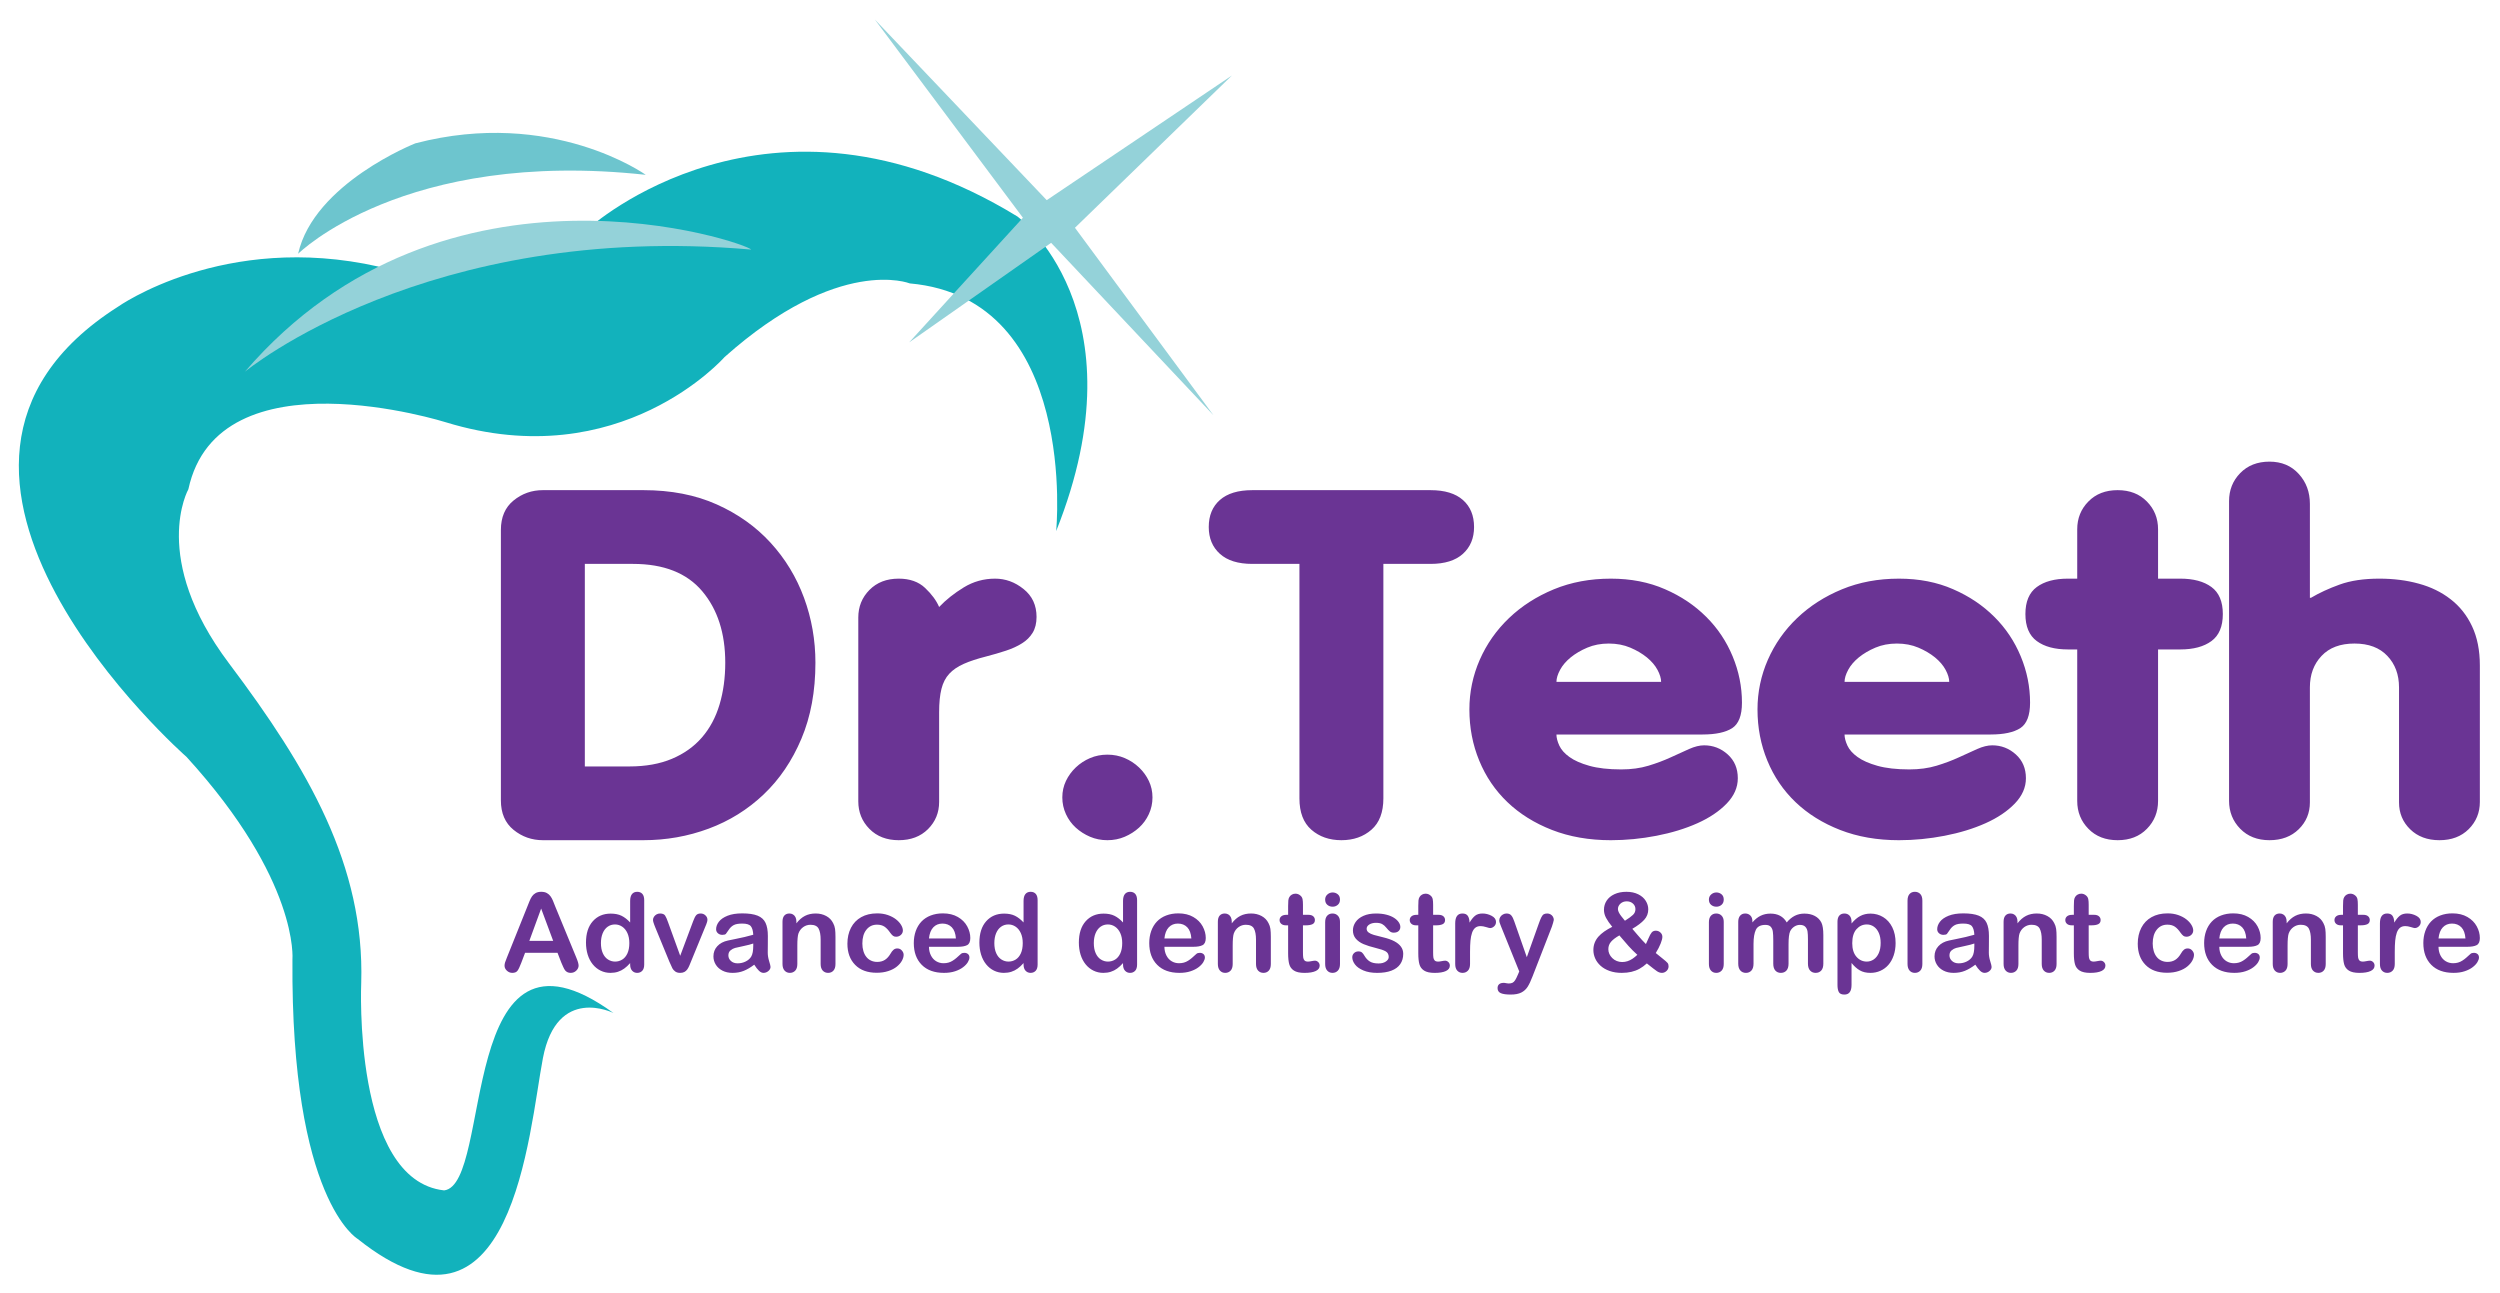 <?xml version="1.0" encoding="UTF-8"?>
<!DOCTYPE svg PUBLIC "-//W3C//DTD SVG 1.1//EN" "http://www.w3.org/Graphics/SVG/1.1/DTD/svg11.dtd">
<!-- Creator: CorelDRAW -->
<svg xmlns="http://www.w3.org/2000/svg" xml:space="preserve" width="290mm" height="150mm" version="1.1" style="shape-rendering:geometricPrecision; text-rendering:geometricPrecision; image-rendering:optimizeQuality; fill-rule:evenodd; clip-rule:evenodd"
viewBox="0 0 29000 15000"
 xmlns:xlink="http://www.w3.org/1999/xlink"
 xmlns:xodm="http://www.corel.com/coreldraw/odm/2003">
 <defs>
  <style type="text/css">
   <![CDATA[
    .fil1 {fill:#94D2D9}
    .fil2 {fill:#6DC5CE}
    .fil0 {fill:#12B2BC}
    .fil3 {fill:#6A3494;fill-rule:nonzero}
   ]]>
  </style>
 </defs>
 <g id="Layer_x0020_1">
  <g id="_2103484868688">
   <path class="fil0" d="M7116.01 11750.98c0,0 -654.71,-330 -818.4,524.11 -163.68,854.1 -347.83,3532.91 -2148.32,2096.45 0,0 -777.47,-446.48 -757.01,-3241.74 0,0 81.84,-912.33 -1227.61,-2348.79 0,0 -3785.11,-3319.38 -797.94,-5221.71 0,0 1227.61,-873.52 3028.1,-465.88l-265.98 465.88c0,0 1452.66,-679.41 2700.73,-912.35 0,0 2086.93,-1902.32 4971.81,-135.87 0,0 1473.13,1087.04 450.13,3649.36 0,0 265.98,-2698.21 -1698.19,-2872.91 0,0 -818.4,-329.99 -2148.31,854.12 0,0 -1207.15,1378.22 -3232.71,757.05 0,0 -2639.34,-834.69 -2987.17,776.46 0,0 -450.12,795.87 470.58,2018.8 920.71,1222.93 1575.43,2348.79 1534.51,3707.6 0,0 -102.29,2290.57 961.63,2407.04 573.07,-67.97 135.96,-3384.02 1964.15,-2057.62z"/>
   <path class="fil1" d="M2840.61 4312.07c0,0 2107.38,-1747.05 5872.04,-1417.05 -29.61,-70.28 -3543.78,-1291.09 -5872.04,1417.05z"/>
   <path class="fil2" d="M7490.79 2028.02c0,0 -1087.4,-779.46 -2672.6,-365.3 0,0 -1176.55,463.76 -1360.12,1281.29 0,0 1226.23,-1221.75 4032.72,-915.99z"/>
   <polygon class="fil1" points="10147.13,225.35 12142,2321.79 14290.31,875.64 12469.36,2642.08 14075.48,4816.18 12193.14,2816.78 10546.11,3971.77 11865.79,2525.61 "/>
   <path class="fil3" d="M6784.07 6541.22l559.02 0c356.64,0 624.13,105.51 802.46,316.51 178.32,211.01 267.48,487.6 267.48,829.77 0,174.89 -22.04,336.47 -66.12,484.75 -44.08,148.27 -112.2,275.64 -204.37,382.09 -92.17,106.45 -208.38,189.14 -348.63,248.07 -140.26,58.93 -304.56,88.4 -492.9,88.4l-516.94 0 0 -2349.59zm-973.77 2743.09c0,148.27 49.09,262.33 147.26,342.17 98.18,79.84 211.39,119.76 339.62,119.76l1166.12 0c264.48,0 516.94,-44.67 757.38,-134.02 240.44,-89.34 452.83,-221.46 637.16,-396.35 184.34,-174.89 330.6,-390.64 438.8,-647.27 108.2,-256.63 162.29,-550.33 162.29,-881.1 0,-262.33 -44.08,-513.26 -132.24,-752.78 -88.16,-239.52 -217.39,-452.43 -387.7,-638.72 -170.31,-186.3 -378.69,-334.57 -625.14,-444.83 -246.45,-110.25 -529.96,-165.38 -850.55,-165.38l-1166.12 0c-128.23,0 -241.44,39.92 -339.62,119.76 -98.17,79.84 -147.26,193.9 -147.26,342.17l0 3136.59zm4145.93 10.45c0,126.42 43.08,232.87 129.23,320.31 86.16,87.45 199.37,131.17 339.62,131.17 140.26,0 253.46,-42.77 339.62,-128.31 86.16,-86.5 129.23,-191.05 129.23,-315.56l0 -1039.83c0,-110.25 9.02,-200.55 27.05,-271.84 18.04,-71.28 48.09,-129.26 90.17,-174.88 42.07,-45.63 98.18,-83.65 168.3,-115.01 70.13,-31.37 155.29,-58.93 255.47,-84.6 84.15,-21.86 162.29,-44.67 234.42,-68.43 72.14,-23.76 134.25,-52.28 186.34,-85.54 52.1,-32.32 93.17,-73.19 123.23,-122.61 30.05,-49.43 45.08,-111.21 45.08,-183.45 0,-134.96 -50.09,-243.32 -150.27,-323.16 -100.18,-80.79 -210.39,-120.71 -330.61,-120.71 -132.23,0 -253.46,34.22 -363.66,101.7 -110.2,67.48 -205.37,142.57 -285.52,227.17 -32.05,-75.09 -86.15,-148.28 -162.29,-220.52 -76.14,-72.23 -178.32,-108.35 -306.56,-108.35 -140.25,0 -253.46,43.72 -339.62,131.16 -86.15,87.45 -129.23,193.9 -129.23,320.32l0 2130.97zm2366.69 -44.67c0,68.43 14.03,133.07 42.08,193.9 28.05,60.83 66.12,113.1 114.21,156.83 48.09,43.72 103.19,78.89 165.3,105.5 62.11,26.61 129.23,39.92 201.36,39.92 72.14,0 139.26,-13.31 201.37,-39.92 62.11,-26.61 117.21,-61.78 165.3,-105.5 48.09,-43.73 86.16,-96 114.21,-156.83 28.05,-60.83 42.08,-125.47 42.08,-193.9 0,-68.43 -14.03,-132.12 -42.08,-191.05 -28.05,-58.93 -66.12,-111.2 -114.21,-156.83 -48.09,-45.62 -103.19,-81.74 -165.3,-108.35 -62.11,-26.61 -129.23,-39.92 -201.37,-39.92 -72.13,0 -139.25,13.31 -201.36,39.92 -62.11,26.61 -117.21,62.73 -165.3,108.35 -48.09,45.63 -86.16,97.9 -114.21,156.83 -28.05,58.93 -42.08,122.62 -42.08,191.05z"/>
   <path class="fil3" d="M6511.49 11166.93l-44.21 -114.17 -376.5 0 -44.21 116.5c-17.25,45.54 -31.91,76.25 -44.21,92.13 -12.07,15.89 -32.13,23.94 -59.94,23.94 -23.51,0 -44.42,-8.48 -62.54,-25.42 -18.11,-16.94 -27.17,-36.22 -27.17,-57.61 0,-12.5 2.16,-25.42 6.26,-38.55 4.31,-13.34 11.21,-31.56 20.91,-55.28l236.77 -590.51c6.9,-16.95 14.88,-37.28 24.37,-61 9.49,-23.94 19.62,-43.63 30.41,-59.31 10.78,-15.67 24.79,-28.38 42.26,-38.12 17.47,-9.75 39.03,-14.62 64.69,-14.62 26.31,0 48.09,4.87 65.56,14.62 17.46,9.74 31.48,22.24 42.26,37.49 10.78,15.25 19.84,31.77 27.17,49.35 7.33,17.58 16.82,41.09 28.04,70.32l241.94 586.91c18.98,44.69 28.46,77.1 28.46,97.43 0,20.97 -8.84,40.45 -26.73,58.03 -17.9,17.58 -39.68,26.27 -64.91,26.27 -14.67,0 -27.39,-2.54 -37.95,-7.84 -10.35,-5.08 -19.2,-12.07 -26.53,-20.97 -7.11,-8.9 -14.66,-22.66 -22.85,-40.88 -8.41,-18.42 -15.31,-34.73 -21.35,-48.71zm-371.33 -252.69l276.66 0 -139.52 -374.89 -137.14 374.89zm1169.62 274.29l0 -16.73c-23.07,26.05 -45.93,47.23 -68.57,63.54 -22.43,16.31 -47.01,28.81 -73.32,37.28 -26.31,8.47 -54.99,12.71 -86.25,12.71 -41.19,0 -79.36,-8.69 -114.51,-25.84 -35.15,-17.16 -65.77,-41.52 -91.43,-73.5 -25.66,-31.77 -45.07,-69.26 -58.44,-112.26 -13.15,-42.99 -19.84,-89.59 -19.84,-139.58 0,-105.9 26.31,-188.5 78.93,-247.6 52.61,-59.09 122.05,-88.74 207.87,-88.74 49.81,0 91.65,8.47 125.72,25.2 34.07,16.73 67.49,42.57 99.84,77.52l0 -250.14c0,-34.74 7.12,-61 21.13,-78.79 14.23,-17.79 34.29,-26.69 60.38,-26.69 26.09,0 46.15,8.26 60.38,24.57 14.02,16.31 21.13,40.46 21.13,72.23l0 746.82c0,32.2 -7.54,56.55 -22.64,72.65 -15.31,16.1 -34.93,24.15 -58.87,24.15 -23.5,0 -43.13,-8.48 -58.44,-25.21 -15.31,-16.73 -23.07,-40.66 -23.07,-71.59zm-338.98 -248.66c0,45.96 7.33,84.94 21.78,117.34 14.44,32.2 34.28,56.34 59.73,72.65 25.23,16.31 52.83,24.57 82.59,24.57 30.4,0 58,-7.84 83.02,-23.3 25.01,-15.46 45.07,-39.18 59.94,-71.16 14.88,-32.2 22.43,-72.02 22.43,-120.1 0,-44.9 -7.55,-83.66 -22.43,-116.07 -14.87,-32.61 -35.14,-57.4 -60.59,-74.55 -25.44,-17.16 -53.26,-25.63 -83.67,-25.63 -31.48,0 -59.73,8.68 -84.53,26.26 -24.8,17.58 -43.99,42.79 -57.79,75.62 -13.58,33.04 -20.48,71.16 -20.48,114.37zm780.17 -237.86l139.52 385.07 150.3 -401.8c11.87,-32.19 23.29,-55.07 34.72,-68.62 11.43,-13.35 28.68,-20.12 51.76,-20.12 21.99,0 40.54,7.2 55.85,21.81 15.31,14.41 23.07,31.14 23.07,50.2 0,7.41 -1.3,16.1 -4.1,26.05 -2.8,9.96 -5.82,19.28 -9.49,27.96 -3.66,8.68 -7.76,18.64 -12.29,29.65l-165.39 403.49c-4.75,11.44 -10.57,26.27 -18.12,44.06 -7.33,17.79 -15.52,32.83 -24.58,45.54 -9.06,12.7 -20.27,22.45 -33.42,29.44 -13.37,6.99 -29.33,10.59 -48.31,10.59 -24.36,0 -43.77,-5.51 -58.43,-16.52 -14.45,-10.81 -25.24,-22.88 -32.14,-36.01 -6.89,-12.92 -18.75,-38.76 -35.14,-77.1l-164.1 -399.04c-3.89,-9.95 -7.77,-19.91 -11.65,-29.86 -4.1,-9.96 -7.33,-19.91 -10.13,-30.29 -2.81,-10.38 -4.1,-19.28 -4.1,-26.69 0,-11.65 3.67,-23.09 10.78,-34.52 7.12,-11.44 17.04,-20.76 29.54,-27.96 12.73,-7.2 26.31,-10.8 41.19,-10.8 28.46,0 48.3,8.04 59.08,24.14 10.57,16.31 22.43,43.42 35.58,81.33zm998.2 488.22c-41.84,31.77 -82.16,55.49 -120.98,71.37 -39.03,15.89 -82.8,23.73 -131.1,23.73 -44.21,0 -83.24,-8.69 -116.66,-25.84 -33.43,-17.16 -59.31,-40.25 -77.42,-69.69 -18.11,-29.44 -27.17,-61.21 -27.17,-95.52 0,-46.39 14.88,-85.78 44.85,-118.4 29.98,-32.83 71.16,-54.65 123.56,-65.87 10.79,-2.54 37.96,-8.05 81.3,-16.73 43.34,-8.69 80.65,-16.53 111.48,-23.94 30.84,-7.2 64.48,-15.88 100.71,-26.26 -2.16,-44.69 -11.21,-77.52 -27.39,-98.28 -16.39,-20.97 -49.81,-31.35 -100.92,-31.35 -43.77,0 -76.76,5.93 -98.76,18.01 -22.21,11.86 -41.19,29.86 -56.93,54.01 -15.74,23.93 -26.95,39.6 -33.42,47.44 -6.69,7.63 -20.7,11.44 -42.05,11.44 -19.41,0 -36.23,-6.14 -50.25,-18.43 -14.01,-12.07 -21.13,-27.75 -21.13,-46.81 0,-29.86 10.78,-58.88 32.13,-87.05 21.57,-28.17 54.99,-51.26 100.49,-69.47 45.5,-18.22 102.21,-27.32 170.14,-27.32 75.69,0 135.42,8.89 178.76,26.47 43.35,17.58 73.97,45.33 91.86,83.45 17.9,38.13 26.96,88.54 26.96,151.44 0,39.82 -0.22,73.5 -0.43,101.25 -0.22,27.74 -0.43,58.67 -0.86,92.56 0,31.77 5.39,65.02 16.17,99.54 10.78,34.32 15.95,56.56 15.95,66.51 0,17.37 -8.19,33.25 -24.79,47.44 -16.82,14.2 -35.58,21.4 -56.72,21.4 -17.68,0 -35.14,-8.05 -52.39,-24.36 -17.26,-16.31 -35.59,-39.82 -54.99,-70.74zm-11.43 -245.49c-25.23,9.11 -61.89,18.85 -110.19,28.81 -48.09,10.17 -81.51,17.79 -100.06,22.45 -18.55,4.87 -36.23,14.19 -53.05,27.96 -16.82,13.98 -25.23,33.25 -25.23,58.25 0,25.62 9.92,47.44 29.76,65.44 19.63,18.01 45.5,27.11 77.63,27.11 34.07,0 65.56,-7.41 94.24,-22.02 28.89,-14.83 50.02,-33.68 63.61,-56.98 15.52,-25.63 23.29,-67.99 23.29,-126.87l0 -24.15zm500.49 -254.59l0 20.55c30.41,-39.4 63.62,-68.2 99.63,-86.63 36.01,-18.43 77.41,-27.53 124.21,-27.53 45.5,0 86.04,9.74 122.05,29.22 35.79,19.28 62.54,46.81 80.22,82.4 11.42,20.75 18.76,42.99 22.21,67.14 3.23,23.93 4.96,54.43 4.96,91.71l0 315.38c0,33.89 -7.98,59.52 -23.72,76.89 -15.75,17.36 -36.44,26.05 -61.68,26.05 -25.66,0 -46.57,-8.9 -62.75,-26.69 -15.95,-17.79 -23.93,-43.21 -23.93,-76.25l0 -282.55c0,-55.7 -7.98,-98.49 -23.72,-128.14 -15.74,-29.44 -47.23,-44.27 -94.45,-44.27 -30.62,0 -58.66,8.9 -84.1,26.9 -25.23,18 -43.78,42.79 -55.42,74.35 -8.41,25.2 -12.72,72.22 -12.72,141.48l0 212.23c0,34.31 -8.2,59.94 -24.37,77.1 -16.17,17.15 -37.09,25.84 -62.54,25.84 -24.79,0 -45.28,-8.9 -61.24,-26.69 -15.95,-17.79 -23.93,-43.21 -23.93,-76.25l0 -489.69c0,-32.2 7.11,-56.35 21.35,-72.23 14.44,-15.89 33.85,-23.93 58.65,-23.93 15.09,0 28.89,3.6 40.97,10.59 12.29,6.99 22,17.58 29.33,31.55 7.33,13.98 10.99,31.35 10.99,51.47zm1244.02 385.7c0,20.97 -6.46,43.63 -19.4,67.57 -12.73,23.93 -32.35,46.81 -58.66,68.41 -26.3,21.61 -59.51,39.18 -99.62,52.32 -39.89,13.34 -84.96,19.91 -135.21,19.91 -106.52,0 -189.76,-30.5 -249.49,-91.5 -59.95,-61 -89.92,-142.76 -89.92,-245.49 0,-69.47 13.8,-130.89 41.18,-184.27 27.39,-53.37 67.07,-94.67 118.82,-123.69 51.97,-29.23 113.86,-43.84 185.88,-43.84 44.64,0 85.61,6.35 122.91,19.27 37.1,12.92 68.79,29.44 94.67,49.77 25.88,20.34 45.72,41.94 59.3,64.82 13.8,23.08 20.7,44.48 20.7,64.38 0,20.34 -7.76,37.5 -23.07,51.68 -15.53,13.98 -34.07,20.97 -56.07,20.97 -14.23,0 -26.09,-3.6 -35.58,-10.8 -9.49,-7.2 -20.05,-18.85 -31.91,-34.95 -21.14,-31.34 -43.13,-55.06 -65.99,-70.74 -23.07,-15.67 -52.18,-23.51 -87.55,-23.51 -50.89,0 -92.07,19.49 -123.13,58.67 -31.26,38.97 -46.79,92.35 -46.79,160.13 0,31.77 4.1,61 12.08,87.68 7.98,26.69 19.4,49.57 34.71,68.2 15.1,18.85 33.43,33.05 54.99,42.79 21.35,9.74 45.07,14.61 70.73,14.61 34.5,0 64.05,-7.83 88.63,-23.51 24.8,-15.67 46.58,-39.82 65.55,-72.01 10.35,-19.06 21.78,-33.89 34.07,-44.48 12.08,-10.8 27.18,-16.31 44.86,-16.31 21.13,0 38.6,8.05 52.4,23.72 13.8,15.68 20.91,32.41 20.91,50.2zm631.18 -92.98l-337.48 0c0.44,38.55 8.41,72.44 23.72,101.88 15.31,29.44 35.8,51.47 61.25,66.29 25.44,15.04 53.69,22.45 84.31,22.45 20.7,0 39.46,-2.33 56.5,-7.2 17.25,-4.66 33.64,-12.07 49.59,-22.24 16.18,-10.16 30.84,-20.97 44.21,-32.62 13.58,-11.64 31.05,-27.32 52.62,-47.23 8.84,-7.41 21.34,-11.22 37.73,-11.22 17.68,0 32.13,4.87 43.13,14.4 10.78,9.32 16.39,22.88 16.39,40.24 0,15.25 -6.25,33.04 -18.33,53.59 -12.29,20.33 -30.62,40.03 -55.42,58.67 -24.58,18.85 -55.42,34.52 -92.72,46.81 -37.31,12.49 -80.22,18.64 -128.52,18.64 -110.84,0 -196.88,-31.14 -258.34,-93.2 -61.46,-62.06 -92.08,-146.14 -92.08,-252.47 0,-49.99 7.55,-96.58 22.65,-139.37 15.09,-42.78 37.3,-79.42 66.2,-110.14 29.11,-30.5 64.9,-54.01 107.38,-70.31 42.48,-16.31 89.71,-24.57 141.46,-24.57 67.5,0 125.29,13.98 173.38,41.93 48.3,27.96 84.31,63.97 108.46,108.45 23.94,44.26 36.01,89.38 36.01,135.34 0,42.57 -12.5,70.32 -37.3,83.03 -24.8,12.49 -59.73,18.85 -104.8,18.85zm-337.48 -96.58l312.68 0c-4.1,-57.83 -20.06,-101.04 -47.66,-129.84 -27.6,-28.6 -63.83,-43 -108.89,-43 -43.13,0 -78.28,14.62 -105.88,43.63 -27.6,29.23 -44.42,72.23 -50.25,129.21zm2251.28 302.24l0 -16.73c-23.08,26.05 -45.93,47.23 -68.58,63.54 -22.42,16.31 -47.01,28.81 -73.31,37.28 -26.31,8.47 -54.99,12.71 -86.26,12.71 -41.19,0 -79.35,-8.69 -114.5,-25.84 -35.15,-17.16 -65.77,-41.52 -91.43,-73.5 -25.66,-31.77 -45.07,-69.26 -58.44,-112.26 -13.16,-42.99 -19.84,-89.59 -19.84,-139.58 0,-105.9 26.31,-188.5 78.92,-247.6 52.62,-59.09 122.05,-88.74 207.88,-88.74 49.81,0 91.64,8.47 125.72,25.2 34.07,16.73 67.49,42.57 99.84,77.52l0 -250.14c0,-34.74 7.11,-61 21.13,-78.79 14.23,-17.79 34.29,-26.69 60.38,-26.69 26.09,0 46.14,8.26 60.38,24.57 14.01,16.31 21.13,40.46 21.13,72.23l0 746.82c0,32.2 -7.55,56.55 -22.64,72.65 -15.31,16.1 -34.94,24.15 -58.87,24.15 -23.51,0 -43.13,-8.48 -58.44,-25.21 -15.31,-16.73 -23.07,-40.66 -23.07,-71.59zm-338.99 -248.66c0,45.96 7.33,84.94 21.78,117.34 14.45,32.2 34.29,56.34 59.73,72.65 25.23,16.31 52.84,24.57 82.59,24.57 30.41,0 58.01,-7.84 83.02,-23.3 25.02,-15.46 45.07,-39.18 59.95,-71.16 14.88,-32.2 22.43,-72.02 22.43,-120.1 0,-44.9 -7.55,-83.66 -22.43,-116.07 -14.88,-32.61 -35.15,-57.4 -60.59,-74.55 -25.45,-17.16 -53.26,-25.63 -83.67,-25.63 -31.48,0 -59.73,8.68 -84.53,26.26 -24.8,17.58 -43.99,42.79 -57.79,75.62 -13.59,33.04 -20.49,71.16 -20.49,114.37zm1156.47 43l-337.47 0c0.43,38.55 8.41,72.44 23.72,101.88 15.31,29.44 35.79,51.47 61.24,66.29 25.44,15.04 53.69,22.45 84.32,22.45 20.69,0 39.46,-2.33 56.49,-7.2 17.25,-4.66 33.64,-12.07 49.6,-22.24 16.17,-10.16 30.83,-20.97 44.2,-32.62 13.59,-11.64 31.06,-27.32 52.62,-47.23 8.84,-7.41 21.35,-11.22 37.74,-11.22 17.68,0 32.13,4.87 43.12,14.4 10.78,9.32 16.39,22.88 16.39,40.24 0,15.25 -6.25,33.04 -18.33,53.59 -12.29,20.33 -30.62,40.03 -55.42,58.67 -24.58,18.85 -55.42,34.52 -92.72,46.81 -37.31,12.49 -80.22,18.64 -128.52,18.64 -110.84,0 -196.88,-31.14 -258.34,-93.2 -61.45,-62.06 -92.07,-146.14 -92.07,-252.47 0,-49.99 7.54,-96.58 22.64,-139.37 15.09,-42.78 37.3,-79.42 66.2,-110.14 29.11,-30.5 64.91,-54.01 107.39,-70.31 42.48,-16.31 89.7,-24.57 141.46,-24.57 67.49,0 125.28,13.98 173.37,41.93 48.3,27.96 84.31,63.97 108.47,108.45 23.93,44.26 36.01,89.38 36.01,135.34 0,42.57 -12.51,70.32 -37.31,83.03 -24.8,12.49 -59.73,18.85 -104.8,18.85zm-337.47 -96.58l312.67 0c-4.09,-57.83 -20.05,-101.04 -47.65,-129.84 -27.61,-28.6 -63.83,-43 -108.9,-43 -43.13,0 -78.28,14.62 -105.88,43.63 -27.6,29.23 -44.42,72.23 -50.24,129.21zm781.26 -196.14l0 20.55c30.4,-39.4 63.61,-68.2 99.62,-86.63 36.01,-18.43 77.42,-27.53 124.21,-27.53 45.5,0 86.04,9.74 122.05,29.22 35.79,19.28 62.54,46.81 80.22,82.4 11.43,20.75 18.76,42.99 22.21,67.14 3.23,23.93 4.96,54.43 4.96,91.71l0 315.38c0,33.89 -7.98,59.52 -23.72,76.89 -15.74,17.36 -36.44,26.05 -61.68,26.05 -25.66,0 -46.57,-8.9 -62.75,-26.69 -15.95,-17.79 -23.93,-43.21 -23.93,-76.25l0 -282.55c0,-55.7 -7.98,-98.49 -23.72,-128.14 -15.74,-29.44 -47.23,-44.27 -94.45,-44.27 -30.62,0 -58.66,8.9 -84.1,26.9 -25.23,18 -43.78,42.79 -55.42,74.35 -8.41,25.2 -12.72,72.22 -12.72,141.48l0 212.23c0,34.31 -8.2,59.94 -24.37,77.1 -16.17,17.15 -37.09,25.84 -62.53,25.84 -24.8,0 -45.29,-8.9 -61.25,-26.69 -15.95,-17.79 -23.93,-43.21 -23.93,-76.25l0 -489.69c0,-32.2 7.11,-56.35 21.35,-72.23 14.44,-15.89 33.85,-23.93 58.65,-23.93 15.1,0 28.9,3.6 40.97,10.59 12.29,6.99 22,17.58 29.33,31.55 7.33,13.98 11,31.35 11,51.47zm634.84 -78.36l18.97 0 0 -101.88c0,-27.33 0.65,-48.72 2.16,-64.18 1.51,-15.67 5.6,-29.02 12.29,-40.03 6.69,-11.65 16.39,-21.18 29.11,-28.38 12.51,-7.2 26.53,-10.8 42.27,-10.8 21.78,0 41.4,8.04 59.08,24.14 11.86,10.8 19.19,23.93 22.43,39.61 3.23,15.46 4.74,37.49 4.74,66.08l0 115.44 63.18 0c24.37,0 43.13,5.71 55.85,16.94 12.94,11.44 19.41,26.05 19.41,43.63 0,22.88 -9.27,38.76 -27.6,47.87 -18.33,9.11 -44.42,13.56 -78.71,13.56l-32.13 0 0 311.35c0,26.48 0.86,47.02 2.81,61.21 1.94,14.19 6.9,25.84 15.09,34.74 8.41,8.89 21.78,13.34 40.32,13.34 9.92,0 23.72,-1.69 40.98,-5.29 17.25,-3.39 30.83,-5.3 40.32,-5.3 14.02,0 26.52,5.51 37.74,16.52 11.21,11.02 16.6,24.57 16.6,40.67 0,27.32 -15.09,48.08 -45.28,62.48 -30.41,14.62 -73.97,21.82 -130.9,21.82 -53.91,0 -94.66,-8.9 -122.26,-26.69 -27.82,-17.79 -45.93,-42.36 -54.56,-73.92 -8.63,-31.35 -12.94,-73.29 -12.94,-125.81l0 -325.12 -22.64 0c-25.01,0 -43.99,-5.72 -56.93,-17.37 -13.15,-11.44 -19.62,-26.27 -19.62,-44.06 0,-17.58 6.9,-32.19 20.48,-43.63 13.8,-11.23 33.65,-16.94 59.74,-16.94zm620.6 80.91l0 489.69c0,33.89 -8.19,59.52 -24.58,76.89 -16.39,17.36 -37.09,26.05 -62.32,26.05 -25.23,0 -45.71,-8.9 -61.46,-26.69 -15.74,-17.79 -23.72,-43.21 -23.72,-76.25l0 -484.61c0,-33.68 7.98,-58.88 23.72,-75.83 15.75,-16.94 36.23,-25.41 61.46,-25.41 25.23,0 45.93,8.47 62.32,25.41 16.39,16.95 24.58,40.67 24.58,70.75zm-85.17 -174.95c-23.94,0 -44.43,-7.21 -61.46,-21.61 -17.04,-14.4 -25.45,-34.95 -25.45,-61.42 0,-23.73 8.63,-43.42 26.1,-58.89 17.46,-15.46 37.73,-23.29 60.81,-23.29 22.42,0 42.05,6.99 59.3,20.97 17.25,14.18 25.87,34.52 25.87,61.21 0,26.05 -8.41,46.38 -25.23,61 -16.82,14.61 -36.66,22.03 -59.94,22.03zm818.77 546.45c0,46.6 -11.64,86.63 -34.71,119.88 -23.08,33.26 -57.36,58.46 -102.65,75.62 -45.28,17.15 -100.27,25.63 -165.17,25.63 -61.89,0 -114.94,-9.32 -159.15,-27.96 -44.2,-18.43 -76.76,-41.73 -97.9,-69.69 -20.91,-27.74 -31.48,-55.7 -31.48,-83.87 0,-18.64 6.69,-34.52 20.27,-47.66 13.37,-13.34 30.41,-19.91 51.11,-19.91 18.11,0 31.91,4.45 41.62,13.14 9.7,8.68 18.97,20.75 27.81,36.64 17.68,30.08 38.82,52.74 63.4,67.56 24.58,15.04 58.22,22.46 100.7,22.46 34.51,0 62.75,-7.63 84.75,-22.67 22.21,-15.04 33.21,-32.4 33.21,-51.89 0,-29.86 -11.43,-51.47 -34.29,-65.24 -23.07,-13.55 -60.81,-26.68 -113.42,-39.18 -59.31,-14.4 -107.61,-29.65 -144.91,-45.54 -37.09,-15.88 -66.85,-37.06 -89.28,-63.12 -22.21,-26.05 -33.42,-58.24 -33.42,-96.16 0,-34.1 10.35,-66.08 30.83,-96.37 20.71,-30.29 51.11,-54.22 91.43,-72.22 40.11,-18.01 88.63,-27.11 145.56,-27.11 44.64,0 84.75,4.44 120.11,13.55 35.58,9.11 65.34,21.39 89.06,36.64 23.94,15.46 42.05,32.41 54.34,51.05 12.51,18.64 18.76,36.64 18.76,54.65 0,19.27 -6.68,35.37 -20.05,47.65 -13.16,12.5 -32.13,18.64 -56.5,18.64 -17.68,0 -32.78,-4.87 -45.28,-14.83 -12.3,-9.95 -26.53,-24.78 -42.7,-44.69 -12.94,-16.52 -28.25,-29.86 -45.93,-39.82 -17.68,-9.95 -41.62,-14.82 -72.02,-14.82 -31.06,0 -56.93,6.56 -77.63,19.48 -20.49,13.14 -30.84,29.44 -30.84,48.93 0,17.79 7.55,32.41 22.64,43.63 15.31,11.44 35.58,20.97 61.24,28.38 25.66,7.42 61.03,16.52 106.1,27.33 53.48,12.7 97.25,28.17 131.1,45.96 33.86,17.79 59.52,38.76 76.99,63.12 17.46,24.14 26.3,51.68 26.3,82.81zm155.7 -452.41l18.97 0 0 -101.88c0,-27.33 0.65,-48.72 2.16,-64.18 1.51,-15.67 5.61,-29.02 12.29,-40.03 6.69,-11.65 16.39,-21.18 29.11,-28.38 12.51,-7.2 26.53,-10.8 42.27,-10.8 21.78,0 41.4,8.04 59.08,24.14 11.86,10.8 19.19,23.93 22.43,39.61 3.23,15.46 4.74,37.49 4.74,66.08l0 115.44 63.19 0c24.36,0 43.12,5.71 55.85,16.94 12.93,11.44 19.4,26.05 19.4,43.63 0,22.88 -9.27,38.76 -27.6,47.87 -18.33,9.11 -44.42,13.56 -78.71,13.56l-32.13 0 0 311.35c0,26.48 0.87,47.02 2.81,61.21 1.94,14.19 6.9,25.84 15.09,34.74 8.41,8.89 21.78,13.34 40.33,13.34 9.91,0 23.72,-1.69 40.97,-5.29 17.25,-3.39 30.83,-5.3 40.32,-5.3 14.02,0 26.52,5.51 37.74,16.52 11.21,11.02 16.6,24.57 16.6,40.67 0,27.32 -15.09,48.08 -45.28,62.48 -30.41,14.62 -73.97,21.82 -130.89,21.82 -53.91,0 -94.67,-8.9 -122.27,-26.69 -27.82,-17.79 -45.93,-42.36 -54.56,-73.92 -8.62,-31.35 -12.94,-73.29 -12.94,-125.81l0 -325.12 -22.64 0c-25.01,0 -43.99,-5.72 -56.93,-17.37 -13.15,-11.44 -19.62,-26.27 -19.62,-44.06 0,-17.58 6.9,-32.19 20.49,-43.63 13.8,-11.23 33.64,-16.94 59.73,-16.94zm619.31 429.11l0 141.49c0,34.31 -8.19,59.94 -24.58,77.1 -16.39,17.15 -37.09,25.84 -62.32,25.84 -24.8,0 -45.29,-8.69 -61.24,-26.05 -15.96,-17.37 -23.94,-43 -23.94,-76.89l0 -471.69c0,-76.04 28.04,-114.16 83.88,-114.16 28.47,0 49.17,8.89 61.68,26.68 12.72,17.79 19.62,44.27 20.91,79.01 20.49,-34.74 41.62,-61.22 63.4,-79.01 21.78,-17.79 50.68,-26.68 86.9,-26.68 36.23,0 71.38,8.89 105.45,26.68 34.07,17.79 51.11,41.52 51.11,70.96 0,20.75 -7.12,37.7 -21.78,51.26 -14.45,13.55 -30.19,20.12 -47.01,20.12 -6.25,0 -21.57,-3.82 -45.72,-11.44 -24.36,-7.63 -45.71,-11.44 -64.26,-11.44 -25.23,0 -45.71,6.57 -61.89,19.49 -15.95,13.13 -28.46,32.4 -37.3,58.03 -8.84,25.63 -14.88,56.13 -18.33,91.5 -3.23,35.37 -4.96,78.37 -4.96,129.2zm554.84 265.82l15.96 -37.91 -212.19 -525.07c-13.16,-30.29 -19.63,-52.32 -19.63,-65.87 0,-14.4 3.89,-27.96 11.43,-40.46 7.55,-12.28 17.9,-22.24 31.27,-29.65 13.15,-7.41 26.95,-11.22 41.19,-11.22 25.01,0 43.77,7.83 56.28,23.3 12.72,15.46 23.72,37.7 33.42,66.71l145.99 417.05 138.22 -387.82c11,-31.56 20.92,-56.13 29.76,-73.92 8.84,-17.79 18.11,-29.86 28.04,-36 9.91,-6.15 23.93,-9.32 42.04,-9.32 12.94,0 25.45,3.38 37.53,10.16 11.86,6.99 21.13,16.1 27.81,27.75 6.47,11.44 9.71,23.72 9.71,36.64 -1.73,7.84 -4.32,19.06 -8.2,33.47 -3.88,14.4 -8.41,29.23 -13.8,44.05l-224.91 578.44c-19.41,51.05 -38.38,90.87 -56.71,119.88 -18.55,29.02 -43.13,51.26 -73.75,66.72 -30.4,15.47 -71.59,23.3 -123.34,23.3 -50.47,0 -88.42,-5.29 -113.65,-16.09 -25.23,-10.81 -37.95,-30.51 -37.95,-58.89 0,-19.48 6.04,-34.52 18.11,-44.9 11.86,-10.59 29.76,-15.88 53.27,-15.88 9.27,0 18.33,1.27 27.17,3.59 10.99,2.55 20.48,3.82 28.46,3.82 19.84,0 35.37,-2.97 46.58,-8.69 11.43,-5.72 21.56,-15.88 30.62,-30.07 9.06,-14.41 19.62,-35.37 31.27,-63.12zm998.63 -753.18c0,-38.55 10.35,-73.71 30.62,-105.27 20.48,-31.56 50.46,-56.76 90.13,-75.4 39.68,-18.64 86.26,-27.96 139.74,-27.96 53.04,0 98.98,9.74 137.79,29.23 38.6,19.27 67.71,44.9 86.9,76.25 19.2,31.35 28.68,64.18 28.68,98.07 0,46.38 -15.52,86.63 -46.79,120.94 -31.27,34.31 -77.2,69.26 -138.01,104.84 21.13,24.57 40.76,47.44 58.87,68.84 18.11,21.6 35.58,41.72 52.62,60.15 16.81,18.64 32.13,34.52 46.14,47.87 6.26,-11.65 15.96,-33.25 29.33,-65.24 13.37,-31.77 25.66,-54.64 37.31,-68.83 11.64,-13.98 28.03,-20.97 48.94,-20.97 19.84,0 37.31,6.99 52.41,20.75 15.31,13.77 22.85,30.71 22.85,50.63 0,18.21 -6.47,43.84 -19.62,77.09 -13.15,33.26 -31.92,70.32 -56.93,110.78 15.74,13.13 40.32,33.25 74.4,60.15 33.85,26.9 54.77,45.11 62.53,54.86 7.76,9.74 11.64,22.66 11.64,38.76 0,21.39 -7.97,39.6 -23.72,54.22 -15.74,14.61 -33.42,22.03 -52.83,22.03 -19.62,0 -38.81,-6.15 -57.36,-18.64 -18.54,-12.29 -58,-42.79 -118.17,-91.08 -27.38,25.21 -55.85,45.96 -85.17,62.06 -29.11,16.1 -60.6,27.96 -94.02,35.8 -33.64,7.83 -70.95,11.86 -112.35,11.86 -52.62,0 -99.84,-7.63 -141.89,-22.67 -41.83,-15.04 -76.77,-35.37 -104.58,-61 -27.82,-25.62 -48.52,-54.22 -61.89,-85.35 -13.59,-31.14 -20.27,-62.91 -20.27,-95.1 0,-31.14 4.96,-59.52 15.09,-85.36 10.14,-25.84 24.37,-49.14 42.7,-70.11 18.33,-20.76 40.97,-40.67 67.71,-59.52 26.74,-18.85 58.01,-37.06 93.37,-54.85 -31.7,-38.98 -55.63,-73.5 -71.81,-104 -16.17,-30.29 -24.36,-61.64 -24.36,-93.83zm178.76 297.16c-42.91,24.36 -75.04,48.72 -96.17,73.07 -21.35,24.36 -31.92,53.38 -31.92,86.85 0,19.06 3.88,37.27 11.65,54.64 7.76,17.37 19.19,33.47 34.07,48.29 15.09,15.04 32.34,26.27 52.18,34.1 19.84,7.84 40.54,11.86 62.54,11.86 21.35,0 42.26,-3.38 62.53,-9.95 20.06,-6.57 39.25,-16.1 57.36,-28.17 18.12,-12.29 36.88,-27.32 56.28,-45.54 -37.52,-33.89 -71.16,-67.56 -101.13,-100.82 -29.76,-33.25 -65.56,-74.77 -107.39,-124.33zm64.48 -170.08c42.91,-26.9 73.96,-49.56 93.15,-67.99 19.19,-18.21 28.68,-40.45 28.68,-66.5 0,-25.63 -9.49,-47.24 -28.68,-64.6 -19.19,-17.37 -43.34,-26.06 -72.24,-26.06 -29.11,0 -53.47,8.9 -72.88,26.69 -19.62,17.79 -29.33,38.76 -29.33,62.69 0,12.29 3.67,25.63 11,40.04 7.33,14.19 16.39,28.38 27.39,42.36 10.99,14.19 25.23,31.98 42.91,53.37z"/>
   <path class="fil3" d="M19995.38 10692.7l0 489.69c0,33.89 -8.19,59.52 -24.58,76.89 -16.39,17.36 -37.09,26.05 -62.32,26.05 -25.23,0 -45.72,-8.9 -61.46,-26.69 -15.74,-17.79 -23.72,-43.21 -23.72,-76.25l0 -484.61c0,-33.68 7.98,-58.88 23.72,-75.83 15.74,-16.94 36.23,-25.41 61.46,-25.41 25.23,0 45.93,8.47 62.32,25.41 16.39,16.95 24.58,40.67 24.58,70.75zm-85.18 -174.95c-23.93,0 -44.42,-7.21 -61.45,-21.61 -17.04,-14.4 -25.45,-34.95 -25.45,-61.42 0,-23.73 8.63,-43.42 26.09,-58.89 17.47,-15.46 37.74,-23.29 60.81,-23.29 22.43,0 42.06,6.99 59.31,20.97 17.25,14.18 25.87,34.52 25.87,61.21 0,26.05 -8.41,46.38 -25.23,61 -16.82,14.61 -36.66,22.03 -59.95,22.03zm836.9 435.68l0 225.15c0,35.58 -8.2,62.27 -24.58,80.06 -16.39,17.79 -38.17,26.69 -64.91,26.69 -26.1,0 -47.23,-8.9 -63.4,-26.69 -16.17,-17.79 -24.37,-44.48 -24.37,-80.06l0 -269.84c0,-42.79 -1.51,-75.83 -4.53,-99.34 -2.8,-23.51 -10.78,-43 -23.93,-58.03 -13.15,-15.04 -33.64,-22.67 -62.11,-22.67 -56.49,0 -93.58,19.07 -111.48,57.19 -17.9,37.91 -26.95,92.56 -26.95,163.72l0 228.97c0,35.16 -8.2,61.84 -24.37,79.85 -16.17,18 -37.52,26.9 -63.83,26.9 -26.09,0 -47.44,-8.9 -64.05,-26.9 -16.6,-18.01 -25.01,-44.69 -25.01,-79.85l0 -484.61c0,-31.78 7.55,-56.13 22.43,-72.65 14.88,-16.52 34.5,-24.78 58.87,-24.78 23.72,0 43.34,7.83 59.08,23.3 15.74,15.46 23.72,36.85 23.72,64.17l0 16.1c29.76,-35.16 61.89,-61 95.96,-77.52 34.07,-16.52 72.02,-24.78 113.64,-24.78 43.56,0 80.65,8.47 111.92,25.41 31.27,16.95 56.93,42.58 76.98,76.89 29.11,-34.74 60.38,-60.37 93.59,-77.1 33.21,-16.73 70.08,-25.2 110.62,-25.2 47.23,0 87.77,9.1 121.84,27.32 34.07,18.22 59.73,44.27 76.55,78.16 14.66,30.5 21.99,78.79 21.99,144.45l0 330.84c0,35.58 -8.19,62.27 -24.58,80.06 -16.39,17.79 -38.17,26.69 -64.91,26.69 -26.09,0 -47.44,-8.9 -64.04,-26.9 -16.61,-18.01 -25.01,-44.69 -25.01,-79.85l0 -284.88c0,-36.43 -1.51,-65.45 -4.75,-87.48 -3.23,-21.81 -11.64,-40.24 -25.66,-55.28 -13.8,-14.82 -34.93,-22.24 -63.18,-22.24 -22.86,0 -44.42,6.57 -64.91,19.91 -20.27,13.13 -36.23,30.93 -47.66,53.38 -12.72,28.38 -18.97,79 -18.97,151.44zm730.8 -261.58l0 20.54c32.34,-39.39 66.2,-68.41 101.13,-86.84 34.93,-18.42 74.4,-27.74 118.6,-27.74 53.27,0 102,13.34 146.64,40.24 44.63,26.9 80,66.29 105.88,117.98 25.87,51.68 38.81,112.89 38.81,183.63 0,52.1 -7.55,99.97 -22.43,143.6 -14.88,43.64 -35.58,80.28 -61.67,109.93 -26.09,29.65 -56.93,52.32 -92.51,68.2 -35.58,15.89 -73.75,23.94 -114.72,23.94 -49.16,0 -90.57,-9.75 -123.99,-29.23 -33.43,-19.28 -65.34,-47.87 -95.74,-85.57l0 254.59c0,74.55 -27.61,111.83 -82.81,111.83 -32.34,0 -53.91,-9.53 -64.47,-28.8 -10.57,-19.28 -15.75,-47.24 -15.75,-84.09l0 -731.36c0,-32.2 7.12,-56.35 21.57,-72.23 14.23,-15.89 33.85,-23.93 58.65,-23.93 24.37,0 44.42,8.26 59.73,24.57 15.31,16.52 23.08,40.03 23.08,70.74zm337.69 246.33c0,-44.69 -6.9,-83.03 -20.92,-115.01 -13.8,-31.98 -32.99,-56.77 -57.58,-73.92 -24.79,-17.16 -51.97,-25.63 -81.72,-25.63 -47.66,0 -87.77,18.43 -120.33,55.07 -32.56,36.85 -48.95,91.08 -48.95,162.45 0,67.36 16.17,119.89 48.52,157.16 32.56,37.49 72.67,56.13 120.76,56.13 28.46,0 54.99,-8.26 79.35,-24.57 24.37,-16.31 43.99,-40.66 58.87,-73.28 14.66,-32.83 22,-72.23 22,-118.4zm311.81 244.21l0 -734.54c0,-33.89 7.76,-59.52 23.07,-76.89 15.31,-17.37 36.01,-26.05 62.11,-26.05 25.87,0 47,8.68 62.96,25.84 15.96,17.16 23.94,42.79 23.94,77.1l0 734.54c0,34.31 -8.19,59.94 -24.37,77.1 -16.17,17.15 -37.09,25.84 -62.53,25.84 -25.23,0 -45.72,-8.9 -61.46,-26.69 -15.74,-17.79 -23.72,-43.21 -23.72,-76.25zm786.43 7.84c-41.83,31.77 -82.16,55.49 -120.97,71.37 -39.03,15.89 -82.81,23.73 -131.11,23.73 -44.2,0 -83.23,-8.69 -116.66,-25.84 -33.42,-17.16 -59.3,-40.25 -77.41,-69.69 -18.12,-29.44 -27.17,-61.21 -27.17,-95.52 0,-46.39 14.88,-85.78 44.85,-118.4 29.97,-32.83 71.16,-54.65 123.56,-65.87 10.78,-2.54 37.95,-8.05 81.3,-16.73 43.34,-8.69 80.64,-16.53 111.48,-23.94 30.84,-7.2 64.48,-15.88 100.7,-26.26 -2.15,-44.69 -11.21,-77.52 -27.38,-98.28 -16.39,-20.97 -49.82,-31.35 -100.92,-31.35 -43.77,0 -76.77,5.93 -98.76,18.01 -22.21,11.86 -41.19,29.86 -56.93,54.01 -15.74,23.93 -26.96,39.6 -33.42,47.44 -6.69,7.63 -20.71,11.44 -42.05,11.44 -19.41,0 -36.23,-6.14 -50.25,-18.43 -14.02,-12.07 -21.13,-27.75 -21.13,-46.81 0,-29.86 10.78,-58.88 32.13,-87.05 21.56,-28.17 54.99,-51.26 100.48,-69.47 45.51,-18.22 102.22,-27.32 170.14,-27.32 75.7,0 135.42,8.89 178.77,26.47 43.34,17.58 73.96,45.33 91.86,83.45 17.9,38.13 26.96,88.54 26.96,151.44 0,39.82 -0.22,73.5 -0.44,101.25 -0.21,27.74 -0.43,58.67 -0.86,92.56 0,31.77 5.39,65.02 16.17,99.54 10.79,34.32 15.96,56.56 15.96,66.51 0,17.37 -8.19,33.25 -24.8,47.44 -16.82,14.2 -35.58,21.4 -56.71,21.4 -17.68,0 -35.15,-8.05 -52.4,-24.36 -17.25,-16.31 -35.58,-39.82 -54.99,-70.74zm-11.43 -245.49c-25.23,9.11 -61.89,18.85 -110.19,28.81 -48.08,10.17 -81.51,17.79 -100.05,22.45 -18.55,4.87 -36.23,14.19 -53.05,27.96 -16.82,13.98 -25.23,33.25 -25.23,58.25 0,25.62 9.92,47.44 29.76,65.44 19.62,18.01 45.5,27.11 77.63,27.11 34.07,0 65.55,-7.41 94.23,-22.02 28.9,-14.83 50.03,-33.68 63.61,-56.98 15.53,-25.63 23.29,-67.99 23.29,-126.87l0 -24.15zm500.5 -254.59l0 20.55c30.41,-39.4 63.61,-68.2 99.63,-86.63 36.01,-18.43 77.41,-27.53 124.21,-27.53 45.49,0 86.03,9.74 122.05,29.22 35.79,19.28 62.53,46.81 80.21,82.4 11.43,20.75 18.76,42.99 22.21,67.14 3.24,23.93 4.96,54.43 4.96,91.71l0 315.38c0,33.89 -7.97,59.52 -23.72,76.89 -15.74,17.36 -36.44,26.05 -61.67,26.05 -25.66,0 -46.58,-8.9 -62.75,-26.69 -15.96,-17.79 -23.94,-43.21 -23.94,-76.25l0 -282.55c0,-55.7 -7.97,-98.49 -23.72,-128.14 -15.74,-29.44 -47.22,-44.27 -94.45,-44.27 -30.62,0 -58.65,8.9 -84.09,26.9 -25.23,18 -43.78,42.79 -55.42,74.35 -8.41,25.2 -12.73,72.22 -12.73,141.48l0 212.23c0,34.31 -8.19,59.94 -24.36,77.1 -16.18,17.15 -37.09,25.84 -62.54,25.84 -24.8,0 -45.28,-8.9 -61.24,-26.69 -15.96,-17.79 -23.94,-43.21 -23.94,-76.25l0 -489.69c0,-32.2 7.12,-56.35 21.35,-72.23 14.45,-15.89 33.86,-23.93 58.66,-23.93 15.09,0 28.89,3.6 40.97,10.59 12.29,6.99 21.99,17.58 29.32,31.55 7.34,13.98 11,31.35 11,51.47zm634.84 -78.36l18.98 0 0 -101.88c0,-27.33 0.65,-48.72 2.15,-64.18 1.51,-15.67 5.61,-29.02 12.3,-40.03 6.68,-11.65 16.39,-21.18 29.11,-28.38 12.5,-7.2 26.52,-10.8 42.26,-10.8 21.78,0 41.41,8.04 59.09,24.14 11.86,10.8 19.19,23.93 22.42,39.61 3.24,15.46 4.75,37.49 4.75,66.08l0 115.44 63.18 0c24.37,0 43.13,5.71 55.85,16.94 12.94,11.44 19.41,26.05 19.41,43.63 0,22.88 -9.28,38.76 -27.6,47.87 -18.33,9.11 -44.43,13.56 -78.71,13.56l-32.13 0 0 311.35c0,26.48 0.86,47.02 2.8,61.21 1.94,14.19 6.9,25.84 15.1,34.74 8.41,8.89 21.78,13.34 40.32,13.34 9.92,0 23.72,-1.69 40.97,-5.29 17.25,-3.39 30.84,-5.3 40.33,-5.3 14.01,0 26.52,5.51 37.73,16.52 11.22,11.02 16.61,24.57 16.61,40.67 0,27.32 -15.1,48.08 -45.29,62.48 -30.4,14.62 -73.96,21.82 -130.89,21.82 -53.91,0 -94.67,-8.9 -122.27,-26.69 -27.81,-17.79 -45.93,-42.36 -54.55,-73.92 -8.63,-31.35 -12.94,-73.29 -12.94,-125.81l0 -325.12 -22.64 0c-25.02,0 -43.99,-5.72 -56.93,-17.37 -13.16,-11.44 -19.63,-26.27 -19.63,-44.06 0,-17.58 6.91,-32.19 20.49,-43.63 13.8,-11.23 33.64,-16.94 59.73,-16.94zm1412.44 464.06c0,20.97 -6.47,43.63 -19.41,67.57 -12.72,23.93 -32.34,46.81 -58.65,68.41 -26.31,21.61 -59.52,39.18 -99.63,52.32 -39.89,13.34 -84.96,19.91 -135.2,19.91 -106.53,0 -189.76,-30.5 -249.5,-91.5 -59.94,-61 -89.92,-142.76 -89.92,-245.49 0,-69.47 13.8,-130.89 41.19,-184.27 27.39,-53.37 67.06,-94.67 118.82,-123.69 51.96,-29.23 113.85,-43.84 185.88,-43.84 44.63,0 85.61,6.35 122.91,19.27 37.09,12.92 68.79,29.44 94.67,49.77 25.87,20.34 45.71,41.94 59.3,64.82 13.8,23.08 20.7,44.48 20.7,64.38 0,20.34 -7.76,37.5 -23.07,51.68 -15.53,13.98 -34.08,20.97 -56.07,20.97 -14.23,0 -26.09,-3.6 -35.58,-10.8 -9.49,-7.2 -20.06,-18.85 -31.92,-34.95 -21.13,-31.34 -43.12,-55.06 -65.98,-70.74 -23.07,-15.67 -52.19,-23.51 -87.55,-23.51 -50.89,0 -92.08,19.49 -123.13,58.67 -31.27,38.97 -46.79,92.35 -46.79,160.13 0,31.77 4.1,61 12.07,87.68 7.98,26.69 19.41,49.57 34.72,68.2 15.1,18.85 33.43,33.05 54.99,42.79 21.34,9.74 45.07,14.61 70.73,14.61 34.5,0 64.04,-7.83 88.62,-23.51 24.81,-15.67 46.58,-39.82 65.56,-72.01 10.35,-19.06 21.78,-33.89 34.07,-44.48 12.08,-10.8 27.17,-16.31 44.85,-16.31 21.14,0 38.6,8.05 52.4,23.72 13.8,15.68 20.92,32.41 20.92,50.2zm631.17 -92.98l-337.47 0c0.43,38.55 8.41,72.44 23.72,101.88 15.31,29.44 35.8,51.47 61.24,66.29 25.45,15.04 53.69,22.45 84.32,22.45 20.7,0 39.46,-2.33 56.49,-7.2 17.26,-4.66 33.64,-12.07 49.6,-22.24 16.17,-10.16 30.84,-20.97 44.21,-32.62 13.58,-11.64 31.05,-27.32 52.61,-47.23 8.84,-7.41 21.35,-11.22 37.74,-11.22 17.68,0 32.13,4.87 43.13,14.4 10.78,9.32 16.38,22.88 16.38,40.24 0,15.25 -6.25,33.04 -18.32,53.59 -12.3,20.33 -30.63,40.03 -55.42,58.67 -24.59,18.85 -55.42,34.52 -92.73,46.81 -37.3,12.49 -80.22,18.64 -128.52,18.64 -110.84,0 -196.88,-31.14 -258.33,-93.2 -61.46,-62.06 -92.08,-146.14 -92.08,-252.47 0,-49.99 7.55,-96.58 22.64,-139.37 15.1,-42.78 37.31,-79.42 66.2,-110.14 29.11,-30.5 64.91,-54.01 107.39,-70.31 42.48,-16.31 89.71,-24.57 141.46,-24.57 67.49,0 125.29,13.98 173.37,41.93 48.3,27.96 84.32,63.97 108.47,108.45 23.93,44.26 36.01,89.38 36.01,135.34 0,42.57 -12.51,70.32 -37.31,83.03 -24.79,12.49 -59.73,18.85 -104.8,18.85zm-337.47 -96.58l312.68 0c-4.1,-57.83 -20.06,-101.04 -47.66,-129.84 -27.6,-28.6 -63.83,-43 -108.9,-43 -43.13,0 -78.28,14.62 -105.88,43.63 -27.6,29.23 -44.42,72.23 -50.24,129.21zm781.26 -196.14l0 20.55c30.4,-39.4 63.61,-68.2 99.62,-86.63 36.02,-18.43 77.42,-27.53 124.21,-27.53 45.5,0 86.04,9.74 122.05,29.22 35.8,19.28 62.54,46.81 80.22,82.4 11.43,20.75 18.76,42.99 22.21,67.14 3.24,23.93 4.96,54.43 4.96,91.71l0 315.38c0,33.89 -7.98,59.52 -23.72,76.89 -15.74,17.36 -36.44,26.05 -61.67,26.05 -25.66,0 -46.58,-8.9 -62.75,-26.69 -15.96,-17.79 -23.94,-43.21 -23.94,-76.25l0 -282.55c0,-55.7 -7.98,-98.49 -23.72,-128.14 -15.74,-29.44 -47.22,-44.27 -94.45,-44.27 -30.62,0 -58.65,8.9 -84.1,26.9 -25.23,18 -43.77,42.79 -55.42,74.35 -8.41,25.2 -12.72,72.22 -12.72,141.48l0 212.23c0,34.31 -8.19,59.94 -24.37,77.1 -16.17,17.15 -37.09,25.84 -62.53,25.84 -24.8,0 -45.29,-8.9 -61.24,-26.69 -15.96,-17.79 -23.94,-43.21 -23.94,-76.25l0 -489.69c0,-32.2 7.12,-56.35 21.35,-72.23 14.45,-15.89 33.85,-23.93 58.65,-23.93 15.1,0 28.9,3.6 40.97,10.59 12.29,6.99 22,17.58 29.33,31.55 7.33,13.98 11,31.35 11,51.47zm634.84 -78.36l18.97 0 0 -101.88c0,-27.33 0.65,-48.72 2.16,-64.18 1.51,-15.67 5.61,-29.02 12.29,-40.03 6.69,-11.65 16.39,-21.18 29.11,-28.38 12.51,-7.2 26.53,-10.8 42.27,-10.8 21.78,0 41.4,8.04 59.08,24.14 11.86,10.8 19.2,23.93 22.43,39.61 3.24,15.46 4.74,37.49 4.74,66.08l0 115.44 63.19 0c24.36,0 43.12,5.71 55.85,16.94 12.94,11.44 19.41,26.05 19.41,43.63 0,22.88 -9.28,38.76 -27.61,47.87 -18.33,9.11 -44.42,13.56 -78.7,13.56l-32.14 0 0 311.35c0,26.48 0.87,47.02 2.81,61.21 1.94,14.19 6.9,25.84 15.09,34.74 8.41,8.89 21.78,13.34 40.33,13.34 9.92,0 23.72,-1.69 40.97,-5.29 17.25,-3.39 30.83,-5.3 40.32,-5.3 14.02,0 26.53,5.51 37.74,16.52 11.21,11.02 16.6,24.57 16.6,40.67 0,27.32 -15.09,48.08 -45.28,62.48 -30.41,14.62 -73.97,21.82 -130.89,21.82 -53.91,0 -94.67,-8.9 -122.27,-26.69 -27.82,-17.79 -45.93,-42.36 -54.56,-73.92 -8.62,-31.35 -12.94,-73.29 -12.94,-125.81l0 -325.12 -22.64 0c-25.01,0 -43.99,-5.72 -56.93,-17.37 -13.15,-11.44 -19.62,-26.27 -19.62,-44.06 0,-17.58 6.9,-32.19 20.49,-43.63 13.8,-11.23 33.64,-16.94 59.73,-16.94zm619.31 429.11l0 141.49c0,34.31 -8.19,59.94 -24.58,77.1 -16.39,17.15 -37.09,25.84 -62.32,25.84 -24.8,0 -45.28,-8.69 -61.24,-26.05 -15.96,-17.37 -23.94,-43 -23.94,-76.89l0 -471.69c0,-76.04 28.04,-114.16 83.89,-114.16 28.46,0 49.16,8.89 61.67,26.68 12.72,17.79 19.62,44.27 20.91,79.01 20.49,-34.74 41.63,-61.22 63.4,-79.01 21.78,-17.79 50.68,-26.68 86.91,-26.68 36.22,0 71.37,8.89 105.44,26.68 34.07,17.79 51.11,41.52 51.11,70.96 0,20.75 -7.12,37.7 -21.78,51.26 -14.45,13.55 -30.19,20.12 -47.01,20.12 -6.25,0 -21.56,-3.82 -45.72,-11.44 -24.36,-7.63 -45.71,-11.44 -64.25,-11.44 -25.23,0 -45.72,6.57 -61.89,19.49 -15.96,13.13 -28.47,32.4 -37.31,58.03 -8.84,25.63 -14.88,56.13 -18.33,91.5 -3.23,35.37 -4.96,78.37 -4.96,129.2zm844.87 -58.03l-337.47 0c0.43,38.55 8.41,72.44 23.72,101.88 15.31,29.44 35.79,51.47 61.24,66.29 25.44,15.04 53.69,22.45 84.31,22.45 20.71,0 39.47,-2.33 56.5,-7.2 17.25,-4.66 33.64,-12.07 49.6,-22.24 16.17,-10.16 30.84,-20.97 44.2,-32.62 13.59,-11.64 31.06,-27.32 52.62,-47.23 8.84,-7.41 21.35,-11.22 37.74,-11.22 17.68,0 32.13,4.87 43.13,14.4 10.78,9.32 16.38,22.88 16.38,40.24 0,15.25 -6.25,33.04 -18.33,53.59 -12.29,20.33 -30.62,40.03 -55.42,58.67 -24.58,18.85 -55.41,34.52 -92.72,46.81 -37.31,12.49 -80.22,18.64 -128.52,18.64 -110.84,0 -196.88,-31.14 -258.34,-93.2 -61.45,-62.06 -92.07,-146.14 -92.07,-252.47 0,-49.99 7.54,-96.58 22.64,-139.37 15.09,-42.78 37.3,-79.42 66.2,-110.14 29.11,-30.5 64.91,-54.01 107.39,-70.31 42.48,-16.31 89.7,-24.57 141.46,-24.57 67.49,0 125.28,13.98 173.37,41.93 48.3,27.96 84.32,63.97 108.47,108.45 23.93,44.26 36.01,89.38 36.01,135.34 0,42.57 -12.51,70.32 -37.31,83.03 -24.8,12.49 -59.73,18.85 -104.8,18.85zm-337.47 -96.58l312.67 0c-4.09,-57.83 -20.05,-101.04 -47.65,-129.84 -27.6,-28.6 -63.83,-43 -108.9,-43 -43.13,0 -78.28,14.62 -105.88,43.63 -27.6,29.23 -44.42,72.23 -50.24,129.21zm-16413.35 302.24l0 -16.73c-23.07,26.05 -45.93,47.23 -68.58,63.54 -22.42,16.31 -47,28.81 -73.31,37.28 -26.31,8.47 -54.99,12.71 -86.26,12.71 -41.18,0 -79.35,-8.69 -114.5,-25.84 -35.15,-17.16 -65.77,-41.52 -91.43,-73.5 -25.66,-31.77 -45.07,-69.26 -58.44,-112.26 -13.15,-42.99 -19.84,-89.59 -19.84,-139.58 0,-105.9 26.31,-188.5 78.92,-247.6 52.62,-59.09 122.06,-88.74 207.88,-88.74 49.81,0 91.65,8.47 125.72,25.2 34.07,16.73 67.49,42.57 99.84,77.52l0 -250.14c0,-34.74 7.11,-61 21.13,-78.79 14.23,-17.79 34.29,-26.69 60.38,-26.69 26.09,0 46.15,8.26 60.38,24.57 14.01,16.31 21.13,40.46 21.13,72.23l0 746.82c0,32.2 -7.55,56.55 -22.64,72.65 -15.31,16.1 -34.93,24.15 -58.87,24.15 -23.5,0 -43.13,-8.48 -58.44,-25.21 -15.31,-16.73 -23.07,-40.66 -23.07,-71.59zm-338.98 -248.66c0,45.96 7.33,84.94 21.78,117.34 14.44,32.2 34.28,56.34 59.73,72.65 25.23,16.31 52.83,24.57 82.59,24.57 30.4,0 58,-7.84 83.02,-23.3 25.01,-15.46 45.07,-39.18 59.94,-71.16 14.88,-32.2 22.43,-72.02 22.43,-120.1 0,-44.9 -7.55,-83.66 -22.43,-116.07 -14.87,-32.61 -35.15,-57.4 -60.59,-74.55 -25.45,-17.16 -53.26,-25.63 -83.67,-25.63 -31.48,0 -59.73,8.68 -84.53,26.26 -24.8,17.58 -43.99,42.79 -57.79,75.62 -13.58,33.04 -20.48,71.16 -20.48,114.37z"/>
   <path class="fil3" d="M15073.39 9260.54c0,162.54 46.09,283.25 138.25,364.04 92.17,80.79 208.38,121.66 348.64,121.66 140.25,0 256.46,-40.87 348.63,-121.66 92.17,-80.79 138.25,-201.5 138.25,-364.04l0 -2719.32 547 0c164.3,0 289.52,-38.97 375.68,-116.91 86.16,-77.94 129.24,-181.54 129.24,-310.81 0,-133.06 -43.08,-237.62 -129.24,-313.65 -86.16,-76.04 -211.38,-114.06 -375.68,-114.06l-2067.76 0c-164.3,0 -289.53,38.02 -375.69,114.06 -86.15,76.03 -129.23,180.59 -129.23,313.65 0,129.27 43.08,232.87 129.23,310.81 86.16,77.94 211.39,116.91 375.69,116.91l546.99 0 0 2719.32zm4676.51 -740.42c152.28,0 266.48,-24.71 342.62,-73.19 76.14,-49.42 114.21,-147.32 114.21,-295.6 0,-185.34 -36.07,-364.03 -108.2,-537.97 -72.13,-173.94 -174.31,-326.96 -306.56,-458.13 -132.23,-132.12 -291.53,-239.52 -477.86,-320.31 -186.34,-81.74 -395.72,-122.61 -628.15,-122.61 -240.43,0 -460.83,40.87 -661.2,123.56 -200.36,82.69 -373.68,193.9 -519.95,333.62 -146.26,139.72 -259.47,301.3 -339.61,483.79 -80.15,183.44 -120.22,375.44 -120.22,575.99 0,211.96 38.07,409.66 114.21,594.05 76.13,185.35 185.33,345.98 327.59,481.9 142.26,135.91 314.57,243.32 516.94,322.21 202.37,78.89 429.78,118.81 682.24,118.81 176.32,0 352.65,-17.11 528.97,-51.33 176.32,-34.21 334.6,-82.69 474.86,-145.42 140.25,-62.73 253.46,-138.77 339.62,-228.12 86.15,-89.34 129.23,-187.24 129.23,-293.69 0,-114.06 -39.07,-206.26 -117.21,-276.59 -78.14,-70.34 -169.31,-105.51 -273.5,-105.51 -52.09,0 -110.2,14.26 -174.32,42.77 -64.11,28.52 -135.24,60.84 -213.38,96.95 -78.15,36.12 -164.3,68.44 -258.47,96.95 -94.17,28.52 -199.37,42.77 -315.58,42.77 -148.27,0 -271.49,-14.25 -369.67,-41.82 -98.18,-27.56 -175.32,-61.78 -231.42,-102.65 -56.1,-39.92 -95.17,-84.59 -117.21,-132.12 -22.05,-48.47 -33.06,-91.24 -33.06,-128.31l1695.08 0zm-1695.08 -610.21c0,-40.87 14.02,-87.44 42.07,-139.72 28.05,-52.28 69.13,-99.8 123.22,-144.47 54.1,-43.72 118.22,-81.74 192.36,-113.11 74.13,-31.37 157.28,-47.52 249.45,-47.52 92.17,0 175.32,16.15 249.45,47.52 74.14,31.37 138.25,69.39 192.35,113.11 54.1,44.67 95.18,92.19 123.23,144.47 28.05,52.28 42.07,98.85 42.07,139.72l-1214.2 0zm5037.16 610.21c152.28,0 266.48,-24.71 342.62,-73.19 76.14,-49.42 114.21,-147.32 114.21,-295.6 0,-185.34 -36.07,-364.03 -108.2,-537.97 -72.13,-173.94 -174.31,-326.96 -306.56,-458.13 -132.23,-132.12 -291.53,-239.52 -477.86,-320.31 -186.34,-81.74 -395.72,-122.61 -628.15,-122.61 -240.43,0 -460.83,40.87 -661.2,123.56 -200.36,82.69 -373.68,193.9 -519.95,333.62 -146.26,139.72 -259.47,301.3 -339.61,483.79 -80.15,183.44 -120.22,375.44 -120.22,575.99 0,211.96 38.07,409.66 114.21,594.05 76.13,185.35 185.33,345.98 327.59,481.9 142.26,135.91 314.57,243.32 516.94,322.21 202.37,78.89 429.78,118.81 682.24,118.81 176.32,0 352.65,-17.11 528.97,-51.33 176.32,-34.21 334.6,-82.69 474.86,-145.42 140.25,-62.73 253.46,-138.77 339.62,-228.12 86.15,-89.34 129.23,-187.24 129.23,-293.69 0,-114.06 -39.07,-206.26 -117.21,-276.59 -78.14,-70.34 -169.31,-105.51 -273.5,-105.51 -52.09,0 -110.2,14.26 -174.32,42.77 -64.11,28.52 -135.24,60.84 -213.38,96.95 -78.15,36.12 -164.3,68.44 -258.47,96.95 -94.17,28.52 -199.37,42.77 -315.58,42.77 -148.27,0 -271.49,-14.25 -369.67,-41.82 -98.18,-27.56 -175.32,-61.78 -231.42,-102.65 -56.1,-39.92 -95.17,-84.59 -117.21,-132.12 -22.05,-48.47 -33.06,-91.24 -33.06,-128.31l1695.08 0zm-1695.08 -610.21c0,-40.87 14.02,-87.44 42.07,-139.72 28.05,-52.28 69.13,-99.8 123.23,-144.47 54.09,-43.72 118.21,-81.74 192.35,-113.11 74.13,-31.37 157.28,-47.52 249.45,-47.52 92.17,0 175.32,16.15 249.45,47.52 74.14,31.37 138.25,69.39 192.35,113.11 54.1,44.67 95.18,92.19 123.23,144.47 28.05,52.28 42.07,98.85 42.07,139.72l-1214.2 0zm2698.91 1381.05c0,127.36 43.07,235.72 129.23,323.16 86.16,88.4 199.36,132.12 339.62,132.12 140.25,0 253.46,-43.72 339.62,-132.12 86.15,-87.44 129.23,-195.8 129.23,-323.16l0 -1757.44 258.47 0c152.28,0 272.5,-32.31 360.66,-96.95 88.16,-64.63 132.24,-169.18 132.24,-313.66 0,-144.47 -44.08,-249.02 -132.24,-313.65 -88.16,-64.64 -208.38,-96.95 -360.66,-96.95l-258.47 0 0 -572.19c0,-127.37 -43.08,-234.77 -129.23,-322.21 -86.16,-88.4 -199.37,-132.12 -339.62,-132.12 -140.26,0 -253.46,43.72 -339.62,132.12 -86.16,87.44 -129.23,194.84 -129.23,322.21l0 572.19 -108.2 0c-152.28,0 -272.5,32.31 -360.66,96.95 -88.16,64.63 -132.24,169.18 -132.24,313.65 0,144.48 44.08,249.03 132.24,313.66 88.16,64.64 208.38,96.95 360.66,96.95l108.2 0 0 1757.44zm1761.2 -2.85c0,128.31 43.08,236.67 129.23,325.06 86.16,88.4 199.37,133.07 339.62,133.07 140.26,0 253.46,-42.77 339.62,-127.37 86.16,-84.59 129.24,-188.19 129.24,-310.8l0 -1334.48c0,-148.27 45.08,-269.93 135.24,-364.98 90.17,-96 217.4,-143.52 381.7,-143.52 164.29,0 291.53,47.52 381.69,143.52 90.16,95.05 135.25,216.71 135.25,364.98l0 1334.48c0,122.61 43.08,226.21 129.23,310.8 86.16,84.6 199.36,127.37 339.62,127.37 140.25,0 253.46,-42.77 339.62,-128.32 86.15,-86.49 129.23,-191.04 129.23,-315.56l0 -1582.54c0,-174.89 -30.05,-326.97 -90.16,-454.33 -60.11,-128.32 -143.26,-232.87 -249.46,-314.61 -106.19,-82.7 -229.41,-142.57 -369.67,-180.59 -140.25,-38.97 -292.53,-57.98 -456.83,-57.98 -180.33,0 -333.61,22.81 -459.84,68.43 -126.22,45.62 -237.43,96.95 -333.6,153.98l-12.02 0 0 -1089.25c0,-137.82 -43.08,-253.78 -129.24,-347.88 -86.16,-95.05 -199.36,-142.57 -339.62,-142.57 -140.25,0 -253.46,44.67 -339.62,133.07 -86.15,88.39 -129.23,196.75 -129.23,325.06l0 3474.96z"/>
  </g>
 </g>
</svg>
